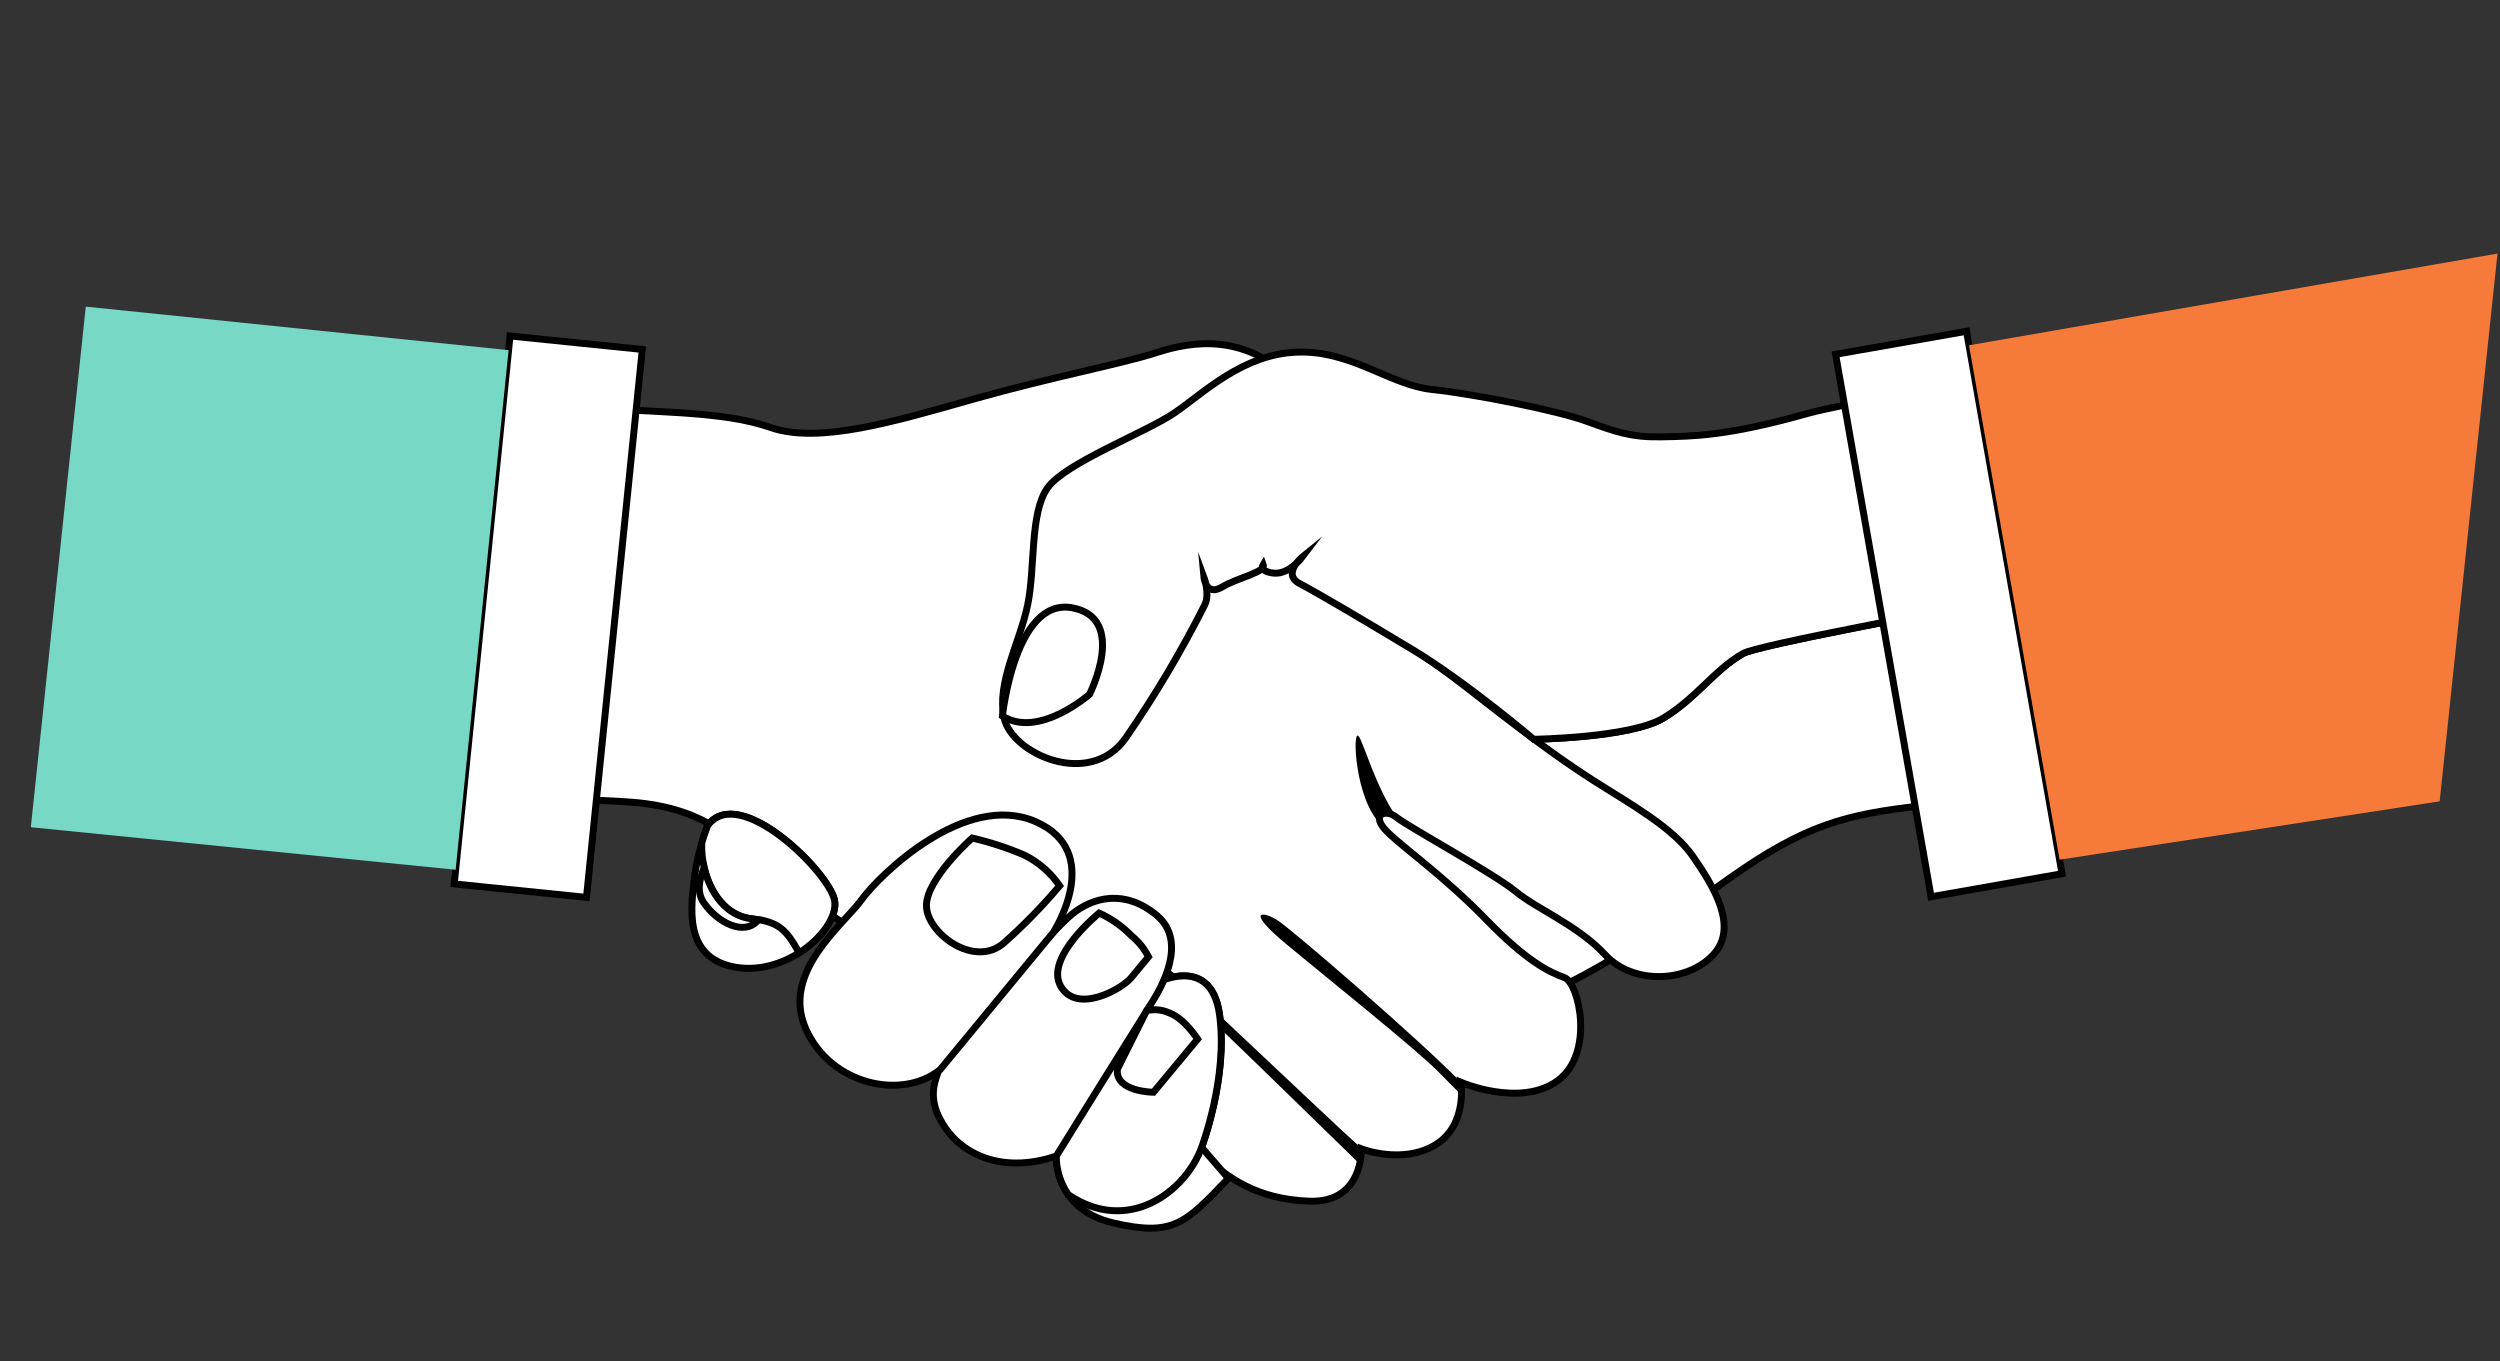 <svg width="360" height="196" viewBox="0 0 360 196" fill="none" xmlns="http://www.w3.org/2000/svg">
<rect x="0" y="0" width="360" height="196" fill="#333333" stroke="none"/>
<path d="M251.009 94.103C246.877 96.442 244.219 100.601 239.482 103.431C234.744 106.261 220.851 106.459 220.851 106.459C220.851 106.459 211.178 98.225 203.35 93.514C195.523 88.803 189.777 85.423 187.147 84.035C185.583 83.21 186.024 82.005 186.638 81.164C186.223 81.599 185.723 81.944 185.17 82.178C184.617 82.412 184.022 82.532 183.421 82.528C182.227 82.402 181.882 82.039 181.813 81.732C181.205 82.627 178.025 83.309 175.997 84.52C174.601 85.355 173.938 84.72 173.631 84.059C173.897 85.038 173.858 86.075 173.519 87.032C170.144 93.728 166.311 100.184 162.046 106.352C158.755 110.92 153.099 110.571 149.099 108.407C126.848 148.334 178.233 168.546 178.233 168.546C178.233 168.546 205.13 150.298 220.209 144.121C235.288 137.944 245.17 128.445 254.645 122.784C264.12 117.124 270.273 116.665 283.735 115.311C297.196 113.957 323.479 117.286 350.401 114.578L354.235 74.585C347.465 75.761 254.988 91.85 251.009 94.103Z" fill="white" stroke="black" stroke-width="1.001" stroke-miterlimit="10"/>
<path d="M13.43 50.165C37.287 55.456 53.751 57.194 74.72 58.297C95.689 59.4 104.038 59.17 110.996 61.57C117.955 63.969 128.848 60.679 140.287 57.446C151.726 54.213 161.345 52.455 166.515 50.781C171.686 49.107 179.601 47.722 187.08 55.725C194.559 63.728 202.357 73.984 202.357 73.984L185.458 81.634C185.458 81.634 202.64 92.326 210.843 98.741C219.045 105.156 224.186 109.027 229.383 112.35C234.581 115.674 240.878 119.112 243.766 123.302C246.654 127.492 250.464 133.442 246.709 137.484C242.954 141.527 235.157 141.816 231.168 137.51C227.18 133.203 221.321 130.922 218.259 128.379C215.197 125.837 202.606 118.96 201.077 117.687C199.547 116.415 197.235 117.282 199.75 119.768C202.266 122.254 207.951 126.183 213.959 132.365C219.967 138.548 223.141 139.993 225.279 140.774C227.417 141.555 229.666 151.78 224.264 155.649C218.861 159.518 210.37 155.847 210.37 155.847C210.37 155.847 211.38 162.057 206.642 164.887C201.905 167.718 196.042 165.433 196.042 165.433C196.042 165.433 196.326 173.232 188.588 172.971C180.851 172.71 176.746 169.501 173.19 166.351C169.633 163.202 121.147 133.669 113.496 127.313C105.844 120.957 101.859 116.651 91.98 115.609C82.102 114.566 6.77 113.275 6.77 113.275L13.43 50.165Z" fill="white" stroke="black" stroke-width="1.001" stroke-miterlimit="10"/>
<path d="M210.45 157.676C210.476 157.065 210.449 156.453 210.367 155.846C204.361 149.663 186.052 133.863 183.973 132.529C181.895 131.195 179.15 130.913 185.272 135.996C191.393 141.079 204.187 151.311 207.191 154.401C208.488 155.739 209.602 156.847 210.45 157.676Z" fill="black"/>
<path d="M167.492 138.837C164.921 136.901 164.314 137.395 170.379 143.025C174.737 147.074 188.427 160.416 195.788 167.605C195.95 166.914 196.034 166.207 196.038 165.498L195.791 165.13C190.218 160.103 170.062 140.774 167.492 138.837Z" fill="black"/>
<path d="M201.076 117.688C201.106 117.715 201.148 117.745 201.188 117.776C198.112 113.417 196.344 106.878 195.649 106.018C194.67 104.808 195.115 115.33 198.961 118.819L198.97 118.827C197.873 117.088 199.76 116.596 201.076 117.688Z" fill="black"/>
<path d="M357.621 43.482C357.621 43.482 271.643 56.328 260.204 59.561C248.764 62.793 243.768 62.819 239.32 62.906C234.872 62.993 232.734 62.211 228.459 60.654C224.185 59.096 212.226 56.721 206.191 56.084C200.155 55.447 194.581 50.419 186.782 50.706C178.982 50.993 173.406 56.509 169.217 59.395C165.028 62.281 153.474 66.612 150.87 70.222C148.267 73.832 149.106 81.688 147.981 87.121C146.855 92.554 143.472 98.298 144.597 103.412C145.723 108.526 156.842 113.583 162.043 106.359C166.307 100.191 170.14 93.735 173.515 87.038C174.237 85.45 173.372 83.139 173.372 83.139C173.372 83.139 173.63 85.94 175.999 84.523C178.368 83.106 182.326 82.416 181.892 81.261C181.892 81.261 181.228 82.297 183.423 82.529C185.619 82.761 187.555 80.191 187.555 80.191C187.555 80.191 184.522 82.645 187.149 84.032C189.777 85.419 195.525 88.8 203.353 93.511C211.181 98.221 220.854 106.456 220.854 106.456C220.854 106.456 234.747 106.257 239.484 103.427C244.222 100.598 246.88 96.44 251.011 94.1C255.143 91.76 354.626 74.515 354.626 74.515L357.621 43.482Z" fill="white" stroke="black" stroke-width="1.001" stroke-miterlimit="10"/>
<path d="M176.885 169.682C170.644 176.238 168.898 178.106 160.233 176.082C151.568 174.058 150.791 165.652 153.449 161.493C156.106 157.335 166.077 141.74 166.077 141.74C166.077 141.74 174.339 137.063 175.608 146.075C176.876 155.088 173.032 165.221 173.032 165.221L176.885 169.682Z" fill="white" stroke="black" stroke-width="1.001" stroke-miterlimit="10"/>
<path d="M166.077 141.74C166.077 141.74 156.108 157.336 153.449 161.493C152.508 163.103 152.042 164.946 152.107 166.809C152.172 168.672 152.764 170.479 153.815 172.019C162.441 177.867 170.692 171.636 173.033 165.225C173.033 165.225 176.878 155.088 175.609 146.08C174.34 137.071 166.077 141.74 166.077 141.74Z" fill="white" stroke="black" stroke-width="1.001" stroke-miterlimit="10"/>
<path d="M152.101 166.471C144.901 168.916 139.034 166.632 136.146 162.443C133.258 158.254 134.646 155.627 135.427 153.489C136.208 151.351 151.347 134.082 154.381 131.629C157.415 129.175 161.979 127.99 166.57 131.808C171.161 135.626 167.116 142.409 165.787 144.488C164.458 146.567 152.101 166.471 152.101 166.471Z" fill="white" stroke="black" stroke-width="1.001" stroke-miterlimit="10"/>
<path d="M135.369 154.038C129.908 158.456 119.598 156.258 116.018 148.112C112.437 139.966 121.481 133.152 124.081 129.546C126.681 125.94 139.048 113.921 149.127 118.317C159.206 122.713 151.658 134.291 151.658 134.291L135.369 154.038Z" fill="white" stroke="black" stroke-width="1.001" stroke-miterlimit="10"/>
<path d="M101.901 118.875C106.437 112.694 119.489 125.724 120.178 129.681C120.867 133.638 113.473 140.626 105.848 139.267C98.222 137.908 99.582 130.282 99.988 126.441C100.317 123.851 100.959 121.31 101.901 118.875Z" fill="white" stroke="black" stroke-width="1.001" stroke-miterlimit="10"/>
<path d="M120.182 129.683C119.493 125.726 106.437 112.695 101.905 118.876C101.905 118.876 101.495 119.899 101.045 121.419C100.892 126.248 103.456 131.802 108.258 132.309C112.168 132.722 113.223 133.874 115.076 137.213C118.402 135.094 120.57 131.912 120.182 129.683Z" fill="white" stroke="black" stroke-width="1.001" stroke-miterlimit="10"/>
<path d="M160.902 153.962C160.554 157.255 166.101 157.284 166.101 157.284L172.458 149.631C172.458 149.631 170.552 146.656 168.415 145.875C167.385 145.399 166.228 145.277 165.122 145.527L160.902 153.962Z" fill="white" stroke="black" stroke-width="1.001" stroke-miterlimit="10"/>
<path d="M162.93 134.749C161.6 133.378 160.022 132.27 158.28 131.485C158.28 131.485 150.392 137.866 152.732 141.997C155.072 146.129 161.571 142.375 162.842 140.845L165.385 137.783C164.784 136.614 163.948 135.581 162.93 134.749Z" fill="white" stroke="black" stroke-width="1.001" stroke-miterlimit="10"/>
<path d="M147.508 123.133C145.082 122.095 142.569 121.273 139.998 120.677C139.998 120.677 133.267 126.625 133.41 130.524C133.552 134.424 140.314 139.456 144.543 135.801C147.419 133.247 150.108 130.491 152.59 127.554C151.302 125.67 149.552 124.148 147.508 123.133Z" fill="white" stroke="black" stroke-width="1.001" stroke-miterlimit="10"/>
<path d="M108.252 132.309C104.61 131.925 102.257 128.633 101.401 124.958C100.662 126.641 100.332 128.474 101.292 129.909C103.276 132.875 107.258 134.906 109.21 132.437C108.908 132.389 108.594 132.345 108.252 132.309Z" fill="white" stroke="black" stroke-width="1.001" stroke-miterlimit="10"/>
<path d="M144.35 103.105C149.549 106.429 156.887 99.988 156.887 99.988C156.887 99.988 162.494 88.928 154.32 87.51C146.146 86.092 144.35 103.105 144.35 103.105Z" fill="white" stroke="black" stroke-width="1.001" stroke-miterlimit="10"/>
<path d="M283.178 47.703L264.324 51.023L278.078 129.134L296.932 125.814L283.178 47.703Z" fill="white" stroke="black" stroke-width="1.001" stroke-miterlimit="10"/>
<path d="M351.312 115.39L296.58 123.793L283.537 49.723L359.636 36.516L351.312 115.39Z" fill="#F67B3B"/>
<path d="M65.405 127.285L84.45 129.226L92.491 50.322L73.446 48.381L65.405 127.285Z" fill="white" stroke="black" stroke-width="1.001" stroke-miterlimit="10"/>
<path d="M12.35 44.154L73.237 50.422L65.612 125.244L4.439 119.121L12.35 44.154Z" fill="#77D8C6"/>
</svg>
